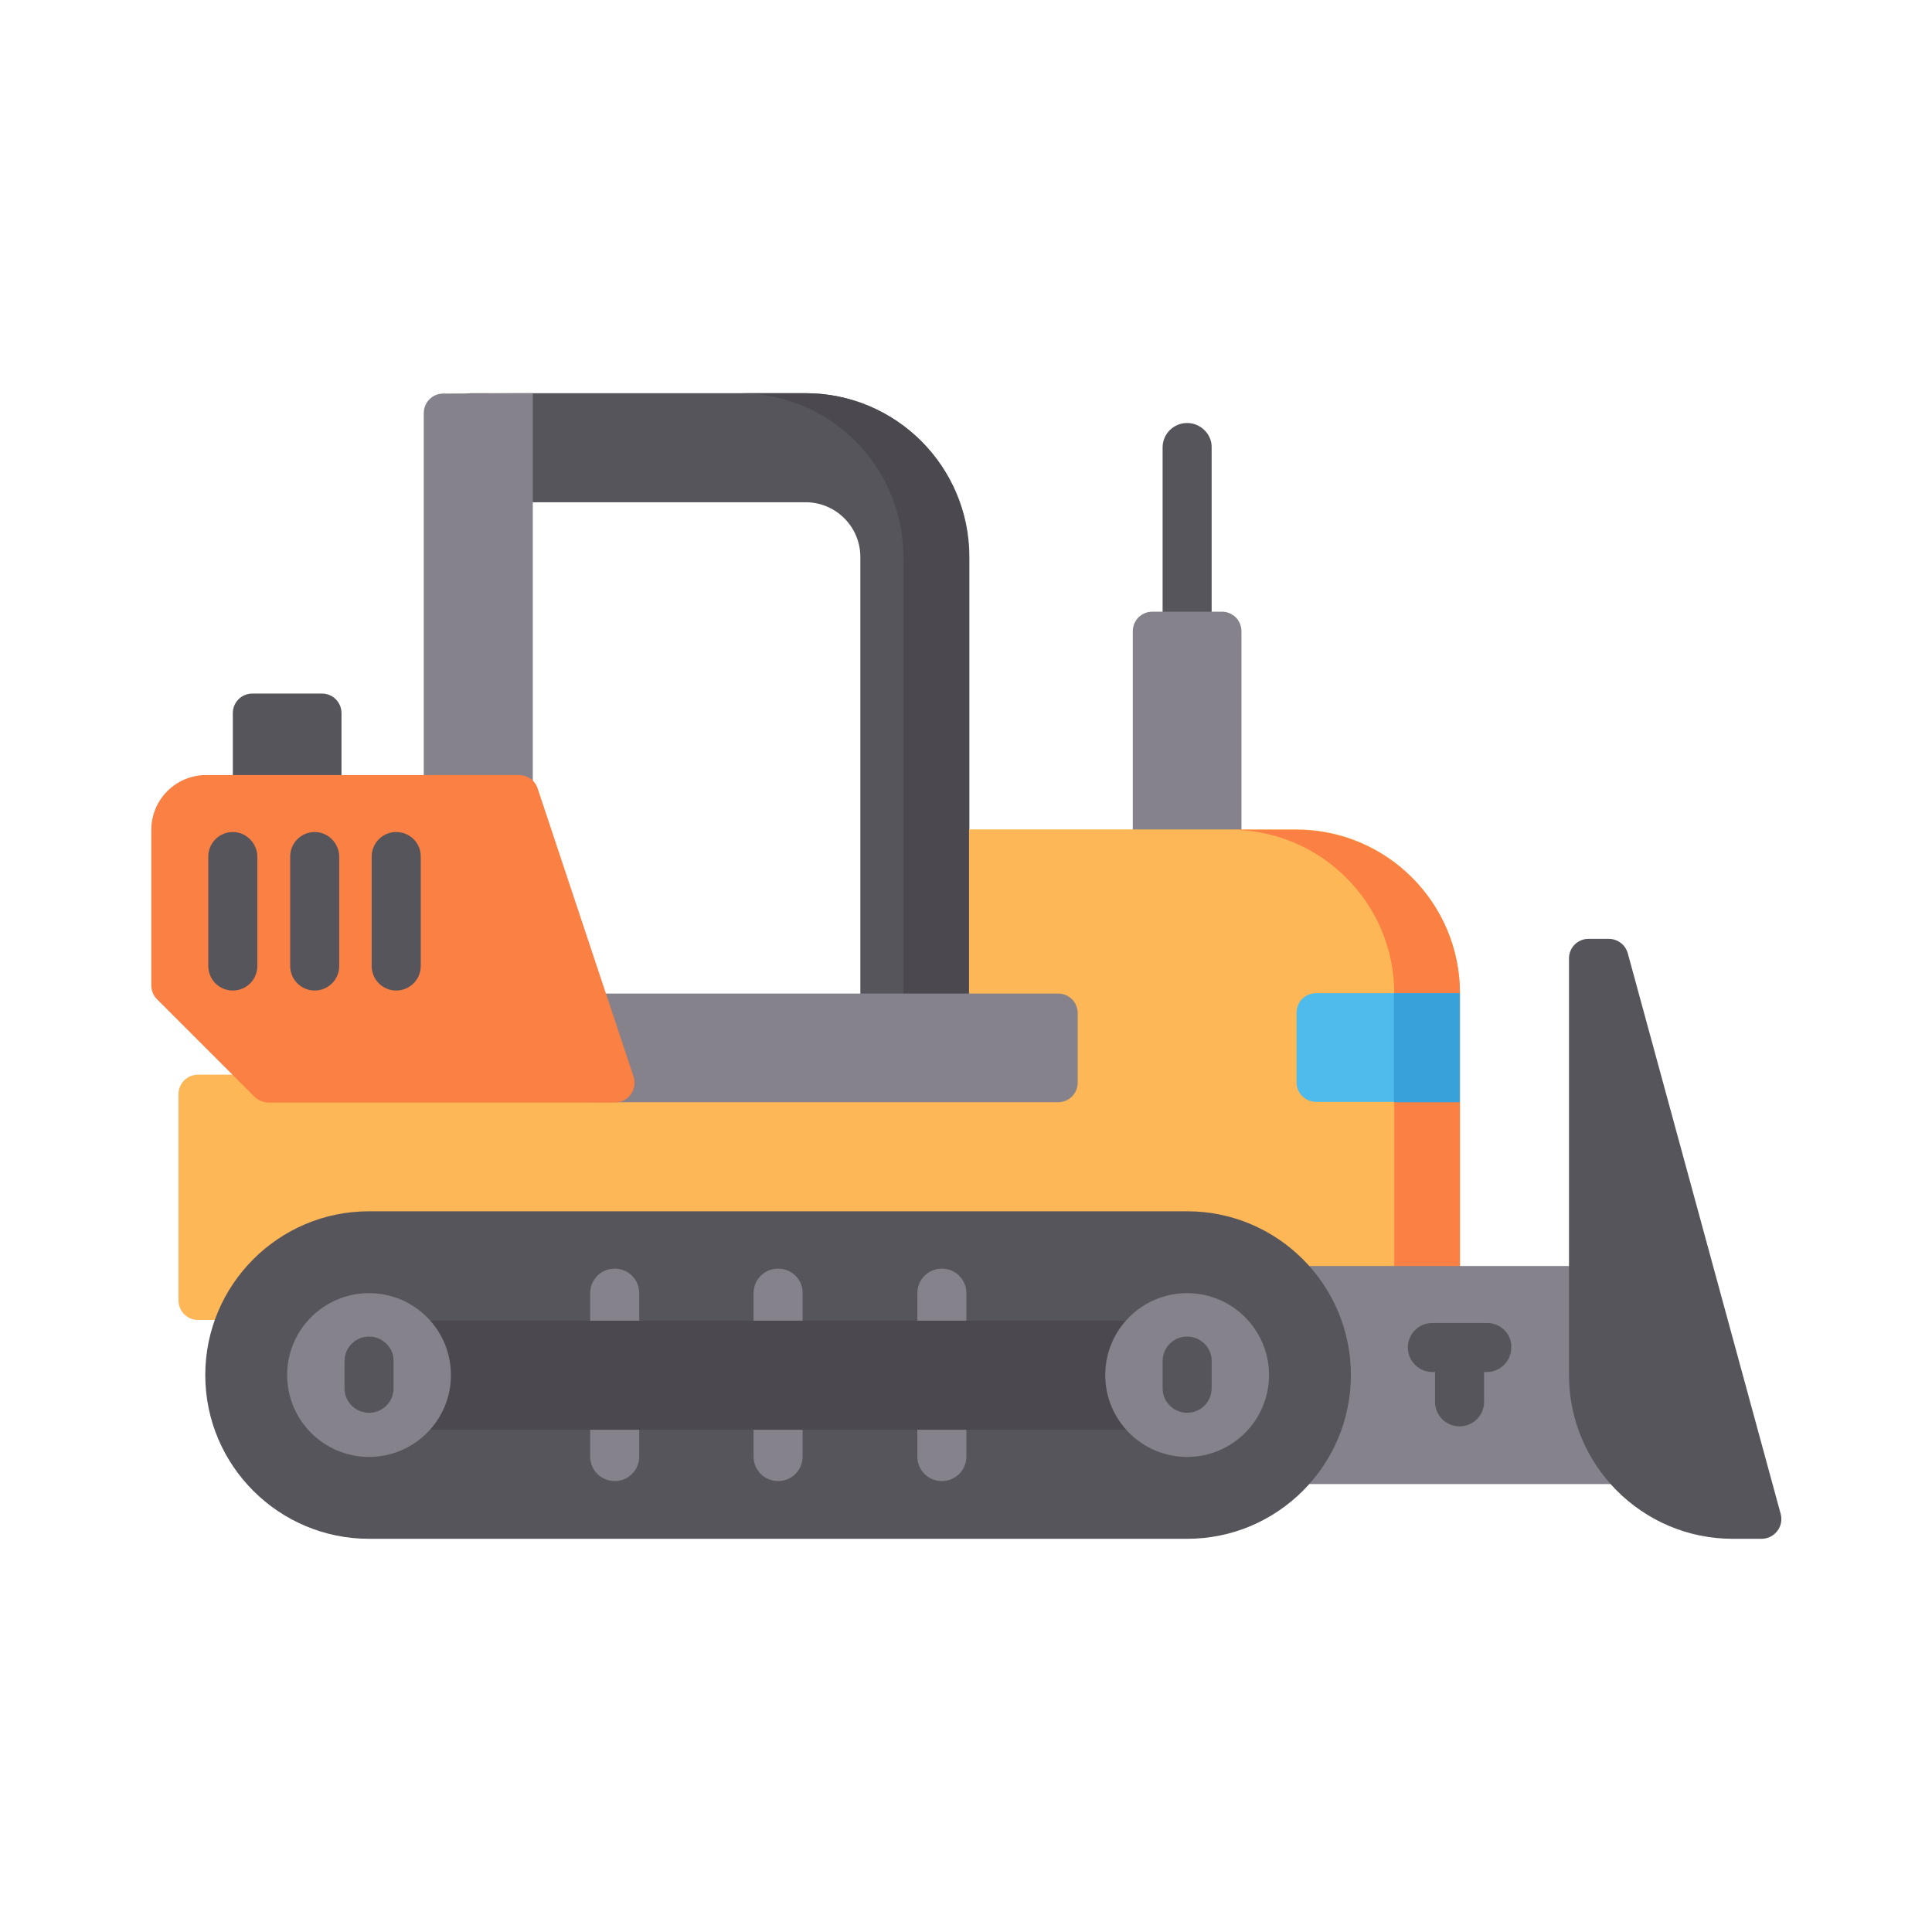 <?xml version="1.0" encoding="utf-8"?>
<!-- Generator: Adobe Illustrator 24.2.3, SVG Export Plug-In . SVG Version: 6.00 Build 0)  -->
<svg version="1.1" id="Capa_1" xmlns="http://www.w3.org/2000/svg" xmlns:xlink="http://www.w3.org/1999/xlink" x="0px" y="0px"
	 viewBox="0 0 512 512" style="enable-background:new 0 0 512 512;" xml:space="preserve">
<style type="text/css">
	.st0{fill:#57555C;}
	.st1{fill:#85828C;}
	.st2{fill:#4B494F;}
	.st3{fill:#FEB756;}
	.st4{fill:#FA8043;}
	.st5{fill:#4DBBEB;}
	.st6{fill:#38A1D9;}
</style>
<path class="st0" d="M141.2,133.1h72.3c8,0,14.5,6.5,14.5,14.5v130.1h28.9V147.6c0-23.9-19.4-43.4-43.4-43.4h-88.5
	c-4.7,0-7,5.6-3.7,8.9L141.2,133.1z"/>
<path class="st1" d="M141.2,104.2v139.3h-28.9v-134c0-2.9,2.3-5.2,5.2-5.2L141.2,104.2z"/>
<path class="st2" d="M213.4,104.2H196c23.9,0,43.4,19.4,43.4,43.4v130.1h17.4V147.6C256.8,123.6,237.4,104.2,213.4,104.2z"/>
<path class="st0" d="M314.6,112.1c-3.6,0-6.5,2.9-6.5,6.5V162c0,3.6,2.9,6.5,6.5,6.5s6.5-2.9,6.5-6.5v-43.4
	C321.2,115.1,318.2,112.1,314.6,112.1z"/>
<path class="st1" d="M300.2,233.9v-66.6c0-2.9,2.3-5.2,5.2-5.2h18.4c2.9,0,5.2,2.3,5.2,5.2v66.6H300.2z"/>
<path class="st3" d="M386.9,349.9v-86.7c0-23.9-19.4-43.4-43.4-43.4h-86.7v65H52.5c-2.9,0-5.2,2.3-5.2,5.2v54.6
	c0,2.9,2.3,5.2,5.2,5.2L386.9,349.9z"/>
<path class="st4" d="M343.5,219.9h-17.4c23.9,0,43.4,19.4,43.4,43.4v86.7l-317,0c0,0,0,0,0,0l334.4,0v-86.7
	C386.9,239.3,367.5,219.9,343.5,219.9z"/>
<polygon class="st1" points="456.3,393.3 317.4,393.3 317.4,335.5 437.1,335.5 "/>
<path class="st0" d="M61.7,217.6V189c0-2.9,2.3-5.2,5.2-5.2h18.4c2.9,0,5.2,2.3,5.2,5.2v28.6L61.7,217.6z"/>
<path class="st5" d="M386.9,263.2h-38.1c-2.9,0-5.2,2.3-5.2,5.2v18.4c0,2.9,2.3,5.2,5.2,5.2h38.1L386.9,263.2z"/>
<g>
	<path class="st0" d="M394.1,350.6h-14.5c-3.6,0-6.5,2.9-6.5,6.5c0,3.6,2.9,6.5,6.5,6.5h0.7v7.9c0,3.6,2.9,6.5,6.5,6.5
		c3.6,0,6.5-2.9,6.5-6.5v-7.9h0.7c3.6,0,6.5-2.9,6.5-6.5C400.7,353.6,397.7,350.6,394.1,350.6z"/>
	<path class="st0" d="M314.6,321c23.9,0,43.4,19.4,43.4,43.4c0,23.9-19.4,43.4-43.4,43.4H97.8c-23.9,0-43.4-19.4-43.4-43.4
		c0-23.9,19.4-43.4,43.4-43.4H314.6z"/>
	<path class="st0" d="M415.8,364.4c0,23.9,19.4,43.4,43.4,43.4h7.6c3.5,0,6-3.3,5.1-6.6l-40.5-148.5c-0.6-2.3-2.7-3.9-5.1-3.9H421
		c-2.9,0-5.2,2.3-5.2,5.2L415.8,364.4z"/>
</g>
<g>
	<path class="st1" d="M206.2,336.2c-3.6,0-6.5,2.9-6.5,6.5v7.2c0,3.6,2.9,6.5,6.5,6.5c3.6,0,6.5-2.9,6.5-6.5v-7.2
		C212.8,339.1,209.8,336.2,206.2,336.2z"/>
	<path class="st1" d="M249.6,336.2c-3.6,0-6.5,2.9-6.5,6.5v7.2c0,3.6,2.9,6.5,6.5,6.5c3.6,0,6.5-2.9,6.5-6.5v-7.2
		C256.1,339.1,253.2,336.2,249.6,336.2z"/>
	<path class="st1" d="M162.9,336.2c-3.6,0-6.5,2.9-6.5,6.5v7.2c0,3.6,2.9,6.5,6.5,6.5c3.6,0,6.5-2.9,6.5-6.5v-7.2
		C169.4,339.1,166.5,336.2,162.9,336.2z"/>
	<path class="st1" d="M206.2,372.3c-3.6,0-6.5,2.9-6.5,6.5v7.2c0,3.6,2.9,6.5,6.5,6.5c3.6,0,6.5-2.9,6.5-6.5v-7.2
		C212.8,375.2,209.8,372.3,206.2,372.3z"/>
	<path class="st1" d="M249.6,372.3c-3.6,0-6.5,2.9-6.5,6.5v7.2c0,3.6,2.9,6.5,6.5,6.5c3.6,0,6.5-2.9,6.5-6.5v-7.2
		C256.1,375.2,253.2,372.3,249.6,372.3z"/>
	<path class="st1" d="M162.9,372.3c-3.6,0-6.5,2.9-6.5,6.5v7.2c0,3.6,2.9,6.5,6.5,6.5c3.6,0,6.5-2.9,6.5-6.5v-7.2
		C169.4,375.2,166.5,372.3,162.9,372.3z"/>
</g>
<rect x="107.6" y="350" class="st2" width="197.2" height="28.9"/>
<g>
	<circle class="st1" cx="97.8" cy="364.4" r="21.7"/>
	<circle class="st1" cx="314.6" cy="364.4" r="21.7"/>
</g>
<g>
	<path class="st0" d="M97.8,354.2c-3.6,0-6.5,2.9-6.5,6.5v7.2c0,3.6,2.9,6.5,6.5,6.5s6.5-2.9,6.5-6.5v-7.2
		C104.4,357.2,101.4,354.2,97.8,354.2z"/>
	<path class="st0" d="M314.6,354.2c-3.6,0-6.5,2.9-6.5,6.5v7.2c0,3.6,2.9,6.5,6.5,6.5c3.6,0,6.5-2.9,6.5-6.5v-7.2
		C321.2,357.2,318.2,354.2,314.6,354.2z"/>
</g>
<rect x="369.4" y="263.2" class="st6" width="17.4" height="28.9"/>
<path class="st1" d="M155.9,292.1h124.5c2.9,0,5.2-2.3,5.2-5.2v-18.4c0-2.9-2.3-5.2-5.2-5.2H145.1L155.9,292.1z"/>
<path class="st4" d="M67.4,290.6l-25.8-25.8c-1-1-1.5-2.3-1.5-3.7v-41.2c0-8,6.5-14.5,14.5-14.5h82.9c2.3,0,4.3,1.4,5,3.6l25.4,76.3
	c1.1,3.4-1.4,6.9-5,6.9l-91.7,0C69.7,292.1,68.4,291.6,67.4,290.6z"/>
<g>
	<path class="st0" d="M61.7,220.5c-3.6,0-6.5,2.9-6.5,6.5V256c0,3.6,2.9,6.5,6.5,6.5s6.5-2.9,6.5-6.5v-28.9
		C68.2,223.5,65.3,220.5,61.7,220.5z"/>
	<path class="st0" d="M83.4,220.5c-3.6,0-6.5,2.9-6.5,6.5V256c0,3.6,2.9,6.5,6.5,6.5c3.6,0,6.5-2.9,6.5-6.5v-28.9
		C89.9,223.5,87,220.5,83.4,220.5z"/>
	<path class="st0" d="M105,220.5c-3.6,0-6.5,2.9-6.5,6.5V256c0,3.6,2.9,6.5,6.5,6.5s6.5-2.9,6.5-6.5v-28.9
		C111.6,223.5,108.7,220.5,105,220.5z"/>
</g>
</svg>
